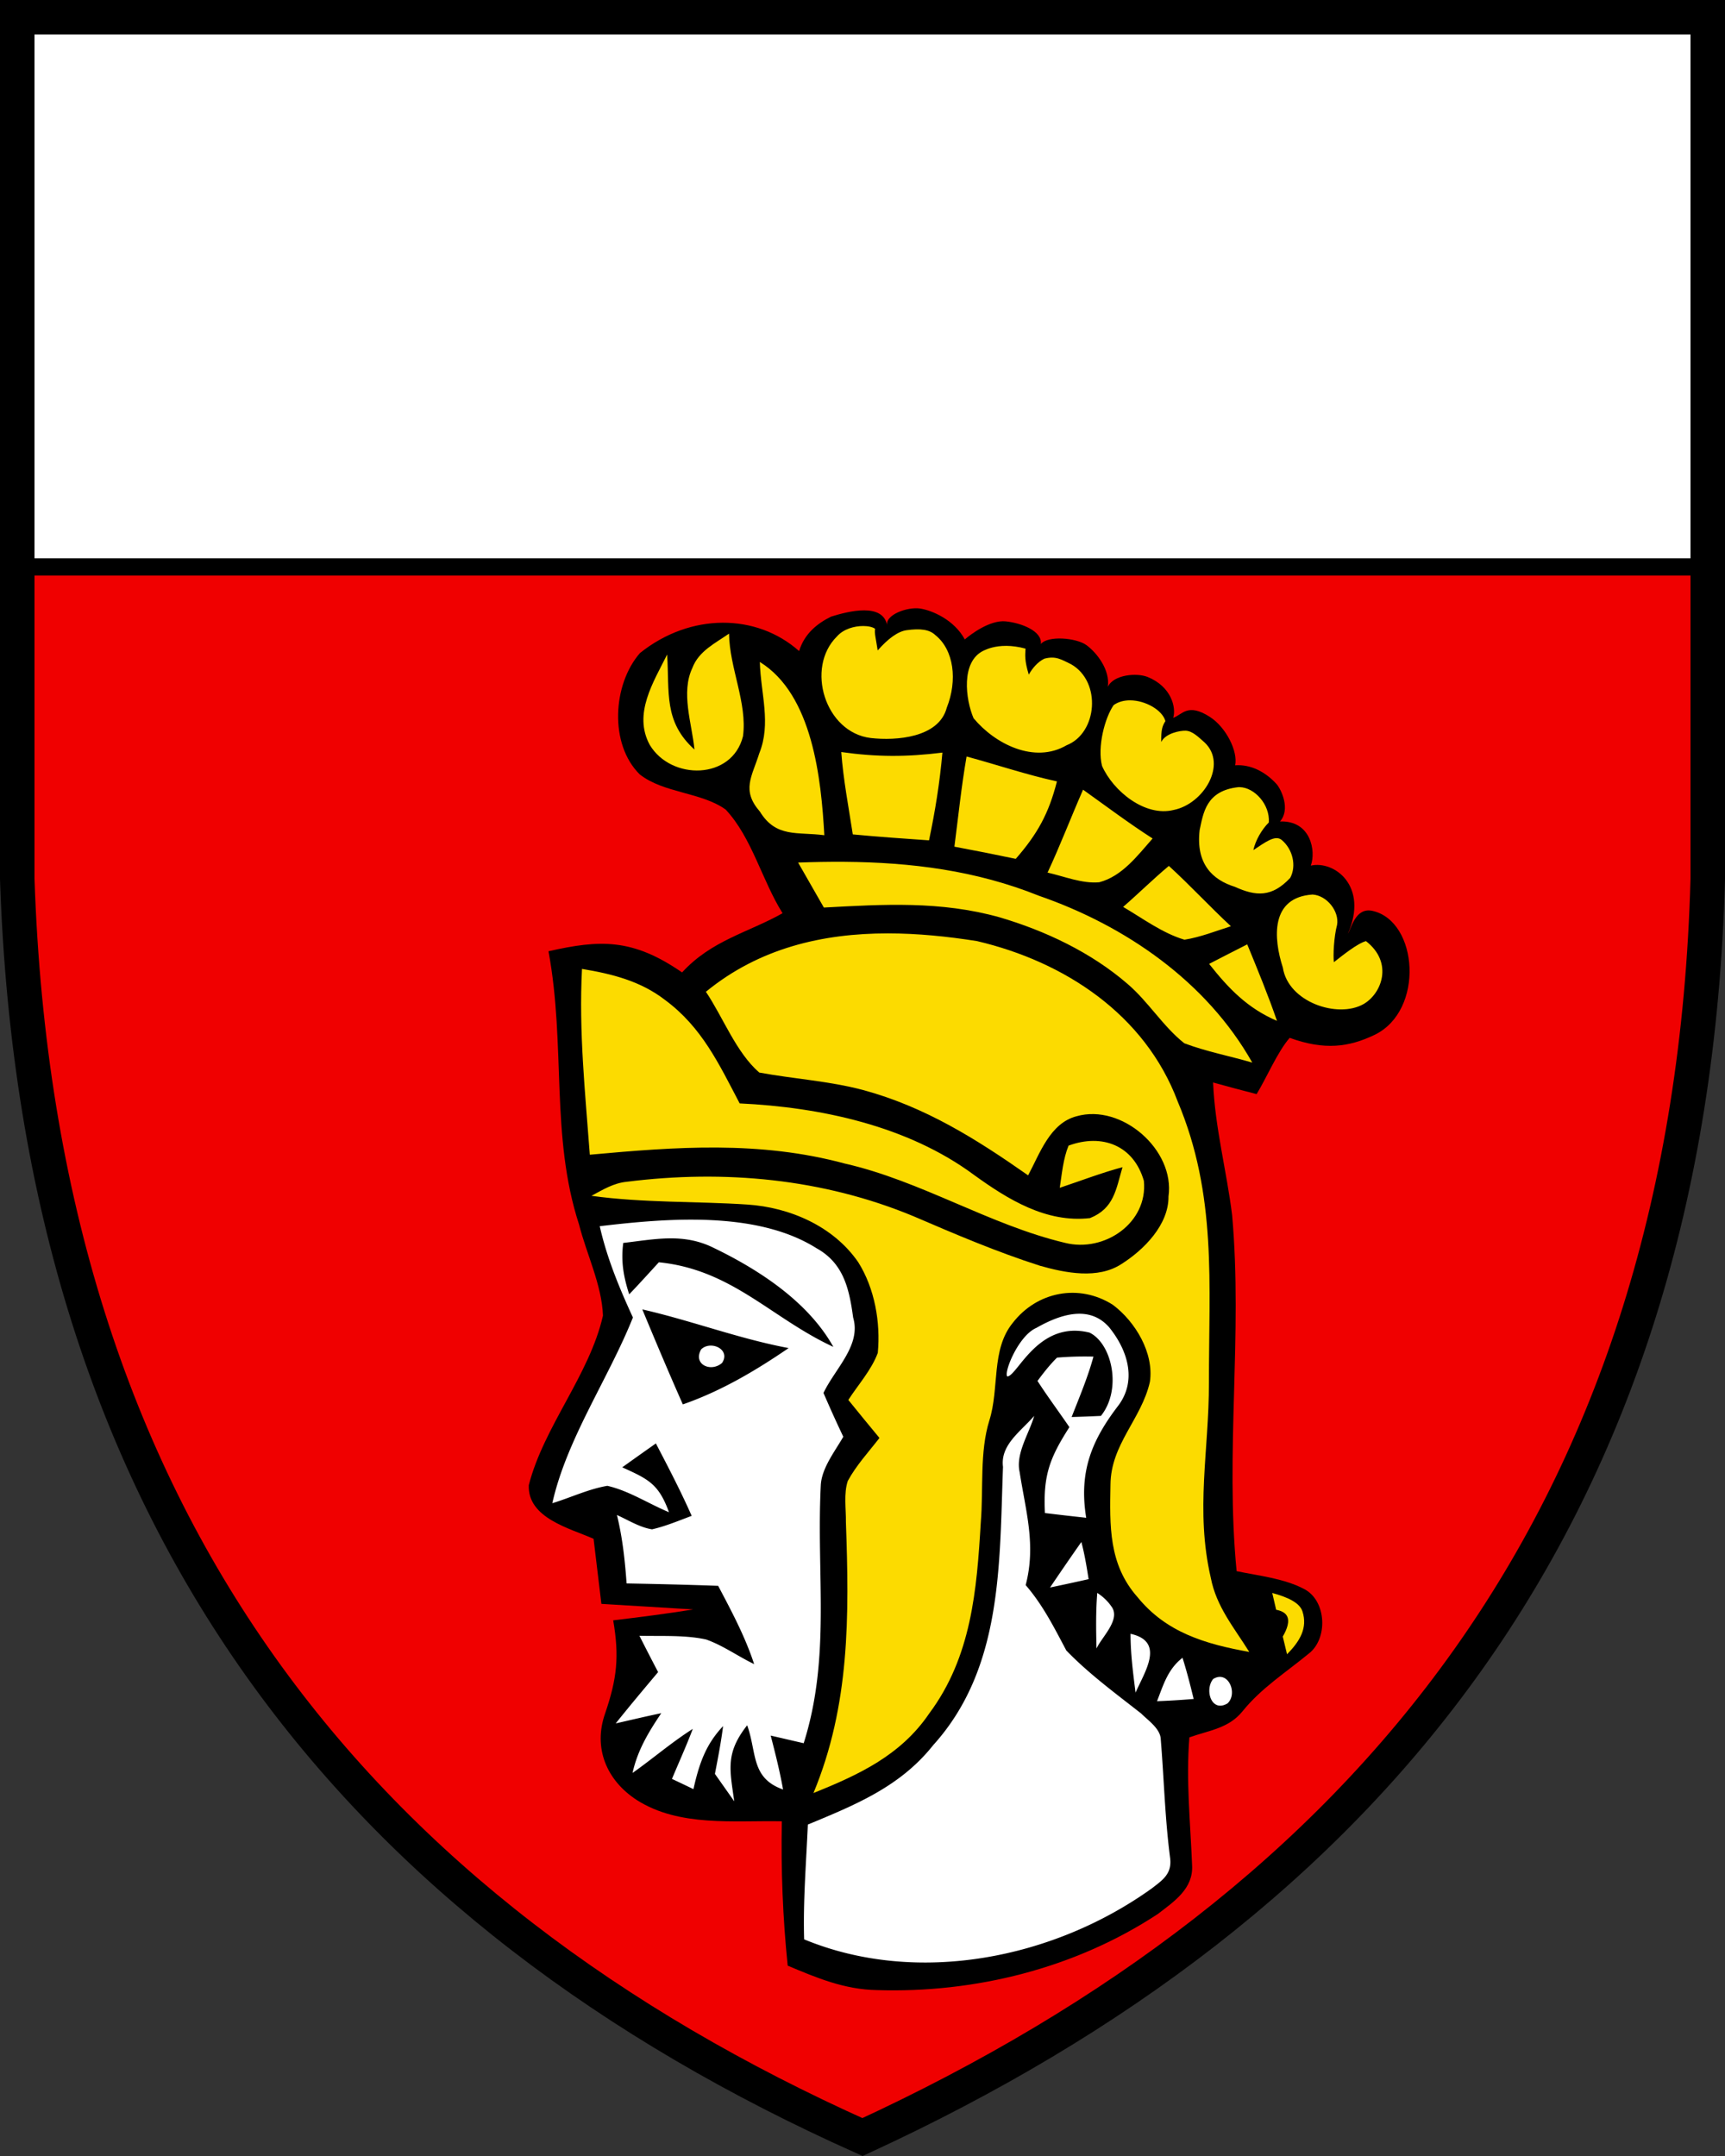 <?xml version="1.0" encoding="UTF-8"?>
<!DOCTYPE svg PUBLIC "-//W3C//DTD SVG 1.1//EN" "http://www.w3.org/Graphics/SVG/1.1/DTD/svg11.dtd">
<svg width="400" height="500"  xmlns="http://www.w3.org/2000/svg">
<rect width="100%" height="100%" fill="#333333" stroke="none"/>
<path d="M396 131.48H4v72.355c5 149.88 80 239.81 196 291.77 117-53.957 192-143.88 196-291.77V131.48z" fill="#f00000"/>
<path d="M192.72 143c-3.097 1.523-6.183 3.893-7.415 7.995-9.849-8.75-25.157-8.943-36.908.455-6.337 7.265-7.154 21.145-.04 28.151 5.583 4.376 14.292 4.098 19.918 8.15 6.101 6.532 8.405 16.403 13.19 24.035-7.846 4.44-16.482 6.264-23.3 13.733-11.55-7.98-19.12-7.588-30.977-4.914 4.074 22.031.388 42.791 7.092 63.399 1.746 6.877 5.28 14.011 5.538 21.103-3.126 13.775-13.73 25.718-17.2 39.32-.302 7.653 9.528 10.002 15.025 12.438.604 5.023 1.206 10.047 1.81 15.091 7.113.453 14.207.839 21.299 1.292-6.166.991-12.353 1.79-18.561 2.523 1.444 8.407.884 13.495-1.854 21.536-2.867 8.083.345 15.629 7.352 20.156 9.83 6.251 22.462 4.697 33.607 4.913-.216 11.274.215 22.268 1.357 33.478 6.748 2.846 13.193 5.539 20.652 5.668 22.83.733 46.024-5.066 65.188-17.655 3.816-2.932 8.256-5.885 7.933-11.317-.388-9.916-1.445-19.679-.626-29.639 4.592-1.638 9.12-2.072 12.331-6.06 4.355-5.389 9.958-8.923 15.24-13.277 4.634-3.428 4.27-12.331-.926-15.047-4.678-2.48-10.542-3.081-15.694-4.16-2.673-27.57 1.422-54.691-1.036-82.521-1.272-10.326-3.986-20.327-4.417-30.805 3.363.927 6.704 1.831 10.089 2.693 2.22-3.6 4.87-9.86 7.673-13.05 8.053 2.932 13.749 2.158 19.66-.68 11.663-5.597 10.152-26.388-.457-28.763-3.993-.893-4.943 4.158-5.698 5.287 4.824-11.046-3.15-17.018-8.61-15.781 1.236-3.354.021-10.513-7.147-10.238 2.475-2.8.322-7.365-.77-8.647-2.563-2.839-5.995-4.645-9.627-4.38.676-3.231-2.089-8.808-5.876-11.236-5.16-3.308-6.374-.491-8.482.225.728-2.418-.453-7.253-5.93-9.473-2.512-1.018-7.892-.566-9.235 2.277.558-3.925-2.558-7.9-4.936-9.648-2.377-1.747-9.036-2.275-10.603-.255.409-2.998-4.507-4.905-8.13-5.272-3.624-.367-8.056 2.946-9.498 4.192-2.474-4.594-7.649-6.774-10.436-7.178-2.787-.403-8.232 1.434-7.544 4.08-.838-5.566-9.098-3.42-13.021-2.195z"/>
<path d="M200.18 145.18c-2.02-.008-4.557.662-6.098 2.41-7.372 7.287-2.758 22.291 7.827 23.562 5.885.668 15.8-.045 17.633-7.03 2.522-6.358 1.661-13.393-2.65-16.835-1.349-1.301-3.476-1.579-6.665-1.137-2.006.278-4.285 1.935-6.707 4.694-.38-2.581-.815-4.11-.592-5.006-.511-.405-1.536-.654-2.748-.659zm-31.125 1.764c-3.212 2.242-7.026 4.051-8.492 7.931-2.738 5.778-.131 12.827.472 18.95-7.178-6.468-5.775-13.259-6.335-22.032-3.19 6.403-7.934 13.775-4.032 20.953 4.958 8.278 19.1 8.171 21.621-2.004 1.035-7.717-3.148-15.866-3.234-23.799zm64.348 2.838c-2.767-.028-4.523.738-5.258 1.078-5.438 2.516-4.227 11.41-2.394 15.7 4.98 5.993 14.119 10.627 21.578 6.272 7.135-2.802 8.166-14.729 1.025-18.797-2.166-1.016-3.46-2.014-6.213-1.27-1.568.797-2.722 2.173-3.582 3.686-1.008-3.301-.837-4.474-.758-6.027-1.674-.454-3.14-.63-4.398-.643zm-57.211 3.736c.216 7.437 2.672 14.229-.13 21.19-1.682 5.412-4.203 8.515.151 13.517 3.751 6.122 8.708 4.655 14.938 5.474-.732-12.999-2.693-32.615-14.959-40.182zm85.891 8.896c-1.398-.01-2.75.32-3.846 1.106-2.05 2.952-3.816 9.68-2.695 14.1 2.587 5.842 9.96 11.877 16.621 10.217 6.941-1.401 12.499-10.572 7.184-15.633-1.473-1.3-2.828-2.672-4.387-2.742-1.305-.06-4.705.584-5.701 2.627-.005-2.944.245-3.679.982-4.865-.706-2.533-4.585-4.783-8.158-4.81zm-67.008 11.992c.474 6.403 1.704 12.762 2.674 19.1 5.885.56 11.79.97 17.676 1.38 1.423-6.748 2.502-13.452 3.105-20.35-8.256 1.034-15.242 1.034-23.455-.13zm29.059 1.036c-1.207 6.92-1.919 13.947-2.824 20.91 4.742.883 9.486 1.832 14.229 2.824 5.023-5.756 7.652-10.498 9.549-17.957-7.093-1.552-13.947-3.88-20.953-5.778zm63.324 7.107c-.112-.002-.223 0-.334.006-7.506.833-8.094 6.052-8.945 9.937-.912 7.847 2.974 11.555 8.17 13.172 4.893 2.22 8.58 2.461 12.826-2.07 1.502-2.761.613-6.604-1.938-8.775-1.538-1.31-3.893.554-6.601 2.332.478-2.23 1.92-4.759 3.584-6.414.3-4.123-3.296-8.116-6.762-8.188zm-36.312.588c-2.802 6.38-5.281 12.89-8.234 19.229 3.837.862 8.039 2.608 11.984 2.242 5.346-1.401 8.882-6.207 12.375-10.152-5.54-3.557-10.78-7.503-16.125-11.318zm-55.348 16.729c-3.56-.027-7.135.038-10.725.172 1.983 3.492 3.987 6.941 5.97 10.434 13.905-.755 27.055-1.552 40.679 2.242 10.649 3.126 21.278 8.15 29.729 15.457 4.828 4.117 8.233 9.874 13.17 13.775 5.066 1.919 10.543 2.952 15.76 4.482-10.584-18.776-29.405-31.752-49.475-38.693-14.573-5.867-29.685-7.75-45.107-7.869zm75.244.95c-3.643 3.039-7.027 6.4-10.605 9.505 4.527 2.652 9.16 6.122 14.227 7.61 3.665-.583 7.244-2.005 10.758-3.126-4.893-4.548-9.442-9.484-14.379-13.99zm33.312 6.638c-9.799.661-9.082 10.13-6.883 16.943 1.25 8.04 12.735 11.839 18.69 8.473 4.202-2.377 7.046-9.591.587-14.615-1.974.522-5.431 3.314-7.435 4.882-.212-1.485-.01-5.87.736-8.656.54-3.105-2.336-6.822-5.695-7.027zm-98.486 9.008c-15.117.001-29.805 3.403-42.18 13.54 3.988 5.929 7.005 14.077 12.373 18.733 8.02 1.487 16.126 1.94 24.08 4.052 14.379 3.902 26.213 11.34 38.264 19.79 2.716-5.045 5.065-12.115 11.252-13.71 10.455-2.974 22.829 7.804 21.299 18.604.065 6.575-5.713 12.395-10.908 15.672-5.476 3.579-12.976 2.07-18.861.41-9.98-3.19-19.682-7.33-29.297-11.469-21.083-8.773-43.998-10.865-66.547-8.019-3.083.302-5.518 1.833-8.191 3.256 11.943 1.66 24.404 1.25 36.13 2.025 9.874.647 20.005 5.044 25.739 13.387 3.815 6.08 5.195 13.947 4.527 21.018-1.466 3.967-4.549 7.373-6.834 10.908 2.371 2.954 4.806 5.887 7.22 8.819-2.5 3.233-5.409 6.38-7.349 9.98-.97 2.953-.389 6.488-.432 9.549.776 21.708.949 42.404-7.523 62.818 10.541-4.247 20.263-8.752 26.859-18.475 9.765-13.107 11.016-28.564 11.943-44.322.647-7.825-.303-16.231 1.982-23.604 2.372-7.48.368-16.405 5.412-22.613 5.627-7.286 15.392-9.206 23.238-4.205 5.217 3.923 9.572 11.167 8.58 17.87-1.961 8.645-9.075 14.444-9.14 23.843-.172 9.506-.452 18.453 6.23 26.02 6.705 8.3 15.864 10.95 25.953 12.762-3.535-5.67-7.63-10.477-8.923-17.203-3.622-15.672-.41-29.467-.432-45.182-.022-22.872 1.898-43.611-7.242-65.275-7.567-20.177-26.236-32.421-46.521-37.186-6.871-1.091-13.83-1.794-20.701-1.793zm83.348 2.547c-2.953 1.487-5.908 3.018-8.84 4.527 4.527 5.734 8.903 10.283 15.736 13.215-2.07-6.015-4.482-11.857-6.896-17.742zm-154.26 5.69c-.754 14.595.735 28.563 1.813 43.093 20.026-1.832 39.406-3.276 59.13 2.049 17.72 4.03 33.544 14.226 51.048 18.387 9.161 2.306 19.27-4.633 18.3-14.377-2.37-8.235-9.678-11.037-17.46-8.17-1.25 3.018-1.552 6.573-2.047 9.785 4.85-1.617 9.592-3.449 14.55-4.785-1.508 5.174-1.961 9.572-7.544 11.814-10.153 1.164-19.057-4.356-26.926-10.047-15.35-11.361-35.546-15.671-54.301-16.555-4.786-9.119-8.753-17.678-17.311-23.994-5.691-4.398-12.267-6.035-19.252-7.2zm160.06 144.73c.288 1.302.594 2.598.906 3.892 1.12.213 2.055.641 2.492 1.42.702 1.248.037 3.088-.959 4.794.337 1.365.67 2.73.987 4.1 2.92-2.934 4.847-6.07 3.572-9.951-.661-2.013-3.461-3.3-6.998-4.254z" fill="#fcdb00"/>
<g fill="#fff">
<path d="M161.51 282.86c-7.802-.094-15.623.7-22.441 1.512 1.681 7.415 4.526 14.29 7.695 21.168-5.712 14.27-15.37 28.176-18.689 43.072 4.247-1.294 8.408-3.299 12.762-4.031 5.002 1.142 9.57 4.159 14.291 6.12-2.392-6.574-4.762-7.652-10.842-10.411 2.587-1.854 5.195-3.707 7.803-5.54 2.889 5.54 5.777 11.08 8.299 16.794-2.997 1.12-6.058 2.413-9.184 3.125-2.845-.432-5.54-2.157-8.148-3.32 1.293 5.238 1.854 10.498 2.242 15.866 7.092.13 14.164.302 21.234.56 3.126 5.929 6.25 11.77 8.342 18.15-3.73-1.788-7.221-4.332-11.145-5.712-4.98-1.078-10.37-.732-15.457-.861a621.009 621.009 0 0 0 4.334 8.427c-3.32 3.945-6.618 7.87-9.83 11.9 3.513-.797 7.027-1.638 10.562-2.37-2.954 4.397-5.496 8.579-6.66 13.86 4.72-3.341 9.075-7.114 13.968-10.219-1.487 3.924-3.213 7.74-4.83 11.598 1.66.776 3.321 1.574 4.98 2.371 1.294-5.712 2.76-10.26 6.878-14.615-.474 3.73-1.185 7.394-1.897 11.08 1.488 2.113 2.995 4.247 4.483 6.36-1.056-7.48-2.046-11.211 2.998-17.635 2.285 6.38.818 12.245 8.32 14.896-.754-4.226-1.79-8.363-2.867-12.502 2.565.582 5.108 1.185 7.652 1.767 6.316-19.983 2.91-39.04 3.967-59.887.237-3.966 3.277-7.803 5.217-11.188a305.642 305.642 0 0 1-4.592-10.152c2.651-5.626 8.796-11.039 6.877-17.484-.905-6.64-2.2-12.588-8.494-16.08-7.797-4.91-17.797-6.5-27.828-6.62zm-6.326 4.332c3.446-.04 6.841.468 10.355 2.225 10.52 5.087 21.88 12.502 27.7 22.936-14.334-6.618-23.475-17.914-40.462-19.617-2.285 2.5-4.549 5.001-6.877 7.437-1.315-4.096-1.94-7.608-1.38-11.92 3.72-.431 7.217-1.02 10.663-1.06zm-6.242 16.473c11.425 2.608 22.354 6.792 33.93 8.969-7.696 5.26-15.671 9.98-24.531 13.062-3.234-7.287-6.338-14.66-9.399-22.031zm101.14 1.014c-3.319.06-6.802 1.586-9.76 3.271-4.182 1.79-7.657 10.464-6.727 11.275 2.393-.23 7.175-13.124 19.057-10.176 5.193 2.552 7.576 13.13 2.635 19.314-2.257.108-4.514.195-6.793.26 1.81-4.635 3.75-9.205 5.064-14.012a83.714 83.714 0 0 0-2.119-.025 75.949 75.949 0 0 0-6.33.263c-1.681 1.66-3.128 3.511-4.53 5.408 2.35 3.644 4.961 7.137 7.397 10.715-4.613 7.2-6.103 11.231-5.672 19.918 3.19.388 6.38.755 9.57 1.1-1.735-10.624 1.242-17.898 7.384-25.943 4.201-5.504 2.63-12.407-2.055-18.227-2.056-2.348-4.54-3.189-7.121-3.143zm-85.23 7.38c-.814-.003-1.64.263-2.27.876-1.962 3.513 2.284 5.39 4.85 3.148 1.503-2.247-.501-4.015-2.58-4.023zm74.969 16.29c-2.954 3.492-7.91 6.66-7.243 11.834-.84 22.57-.065 46.692-16.168 64.52-7.652 9.657-18.064 13.862-29.08 18.432-.388 8.903-1.122 17.698-.863 26.623 26.235 10.843 57.924 4.463 80.58-11.791 2.587-1.984 4.722-3.406 4.291-7.028-1.207-9.205-1.423-18.41-2.178-27.615-.107-2.436-2.953-4.354-4.548-5.949-5.907-4.635-12.158-9.226-17.354-14.615-2.846-5.368-5.41-10.5-9.42-15.156 2.436-9.291.022-17.073-1.4-26.213-.97-4.29 2.197-8.902 3.382-13.041zm10.93 29.252a707.97 707.97 0 0 0-7.264 10.562 598.93 598.93 0 0 0 8.945-1.94c-.453-2.888-.927-5.777-1.681-8.623zm3.687 11.814c-.345 4.268-.282 8.6-.174 12.89 1.25-2.715 5.735-6.79 3.428-9.786-.84-1.208-1.917-2.242-3.254-3.104zm7.717 9.484c0 4.613.582 9.053 1.164 13.645 2.048-4.742 6.984-11.855-1.164-13.645zm12.05 5.56c-3.405 2.652-4.42 6.232-5.907 10.069 2.845-.108 5.67-.28 8.494-.518-.776-3.212-1.595-6.403-2.586-9.55zm8.616 4.428c-.472.01-.984.167-1.523.51-2.027 2.522-.388 7.89 3.363 5.627 2.073-1.983.709-6.19-1.84-6.137zM169.55 323.45c1.055.97 1.055.97 0 0z"/>
<path d="M4 3.998v127.48h392V3.998H4z" stroke="#000" stroke-width="4"/>
</g>
<path d="M396 3.998H4v199.84c5 149.88 80 239.81 196 291.77 117-53.957 192-143.88 196-291.77z" fill="none" stroke="#000" stroke-width="8"/>
</svg>
